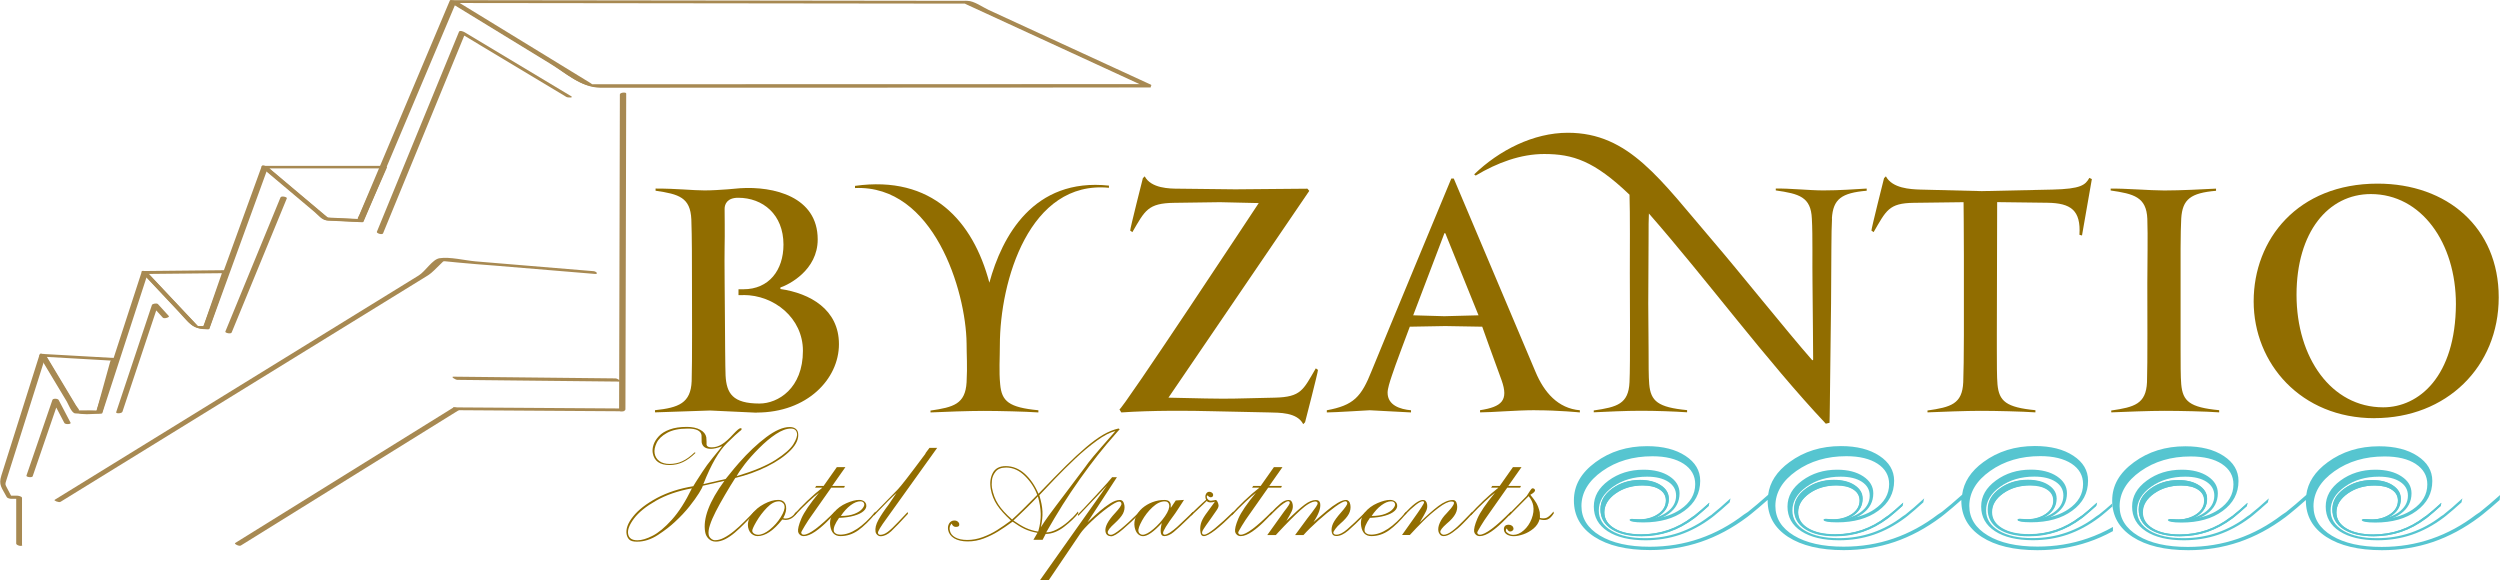 <?xml version="1.0" encoding="UTF-8"?><svg id="a" xmlns="http://www.w3.org/2000/svg" viewBox="0 0 390.73 90.67"><path d="M108.49,70.67l.22,.11c-.68,.67-1.35,1.15-1.99,1.45-.64,.3-1.33,.45-2.07,.45-1.53,0-2.41-.62-2.63-1.87-.07-.4-.03-.83,.12-1.29,.15-.46,.43-.91,.84-1.35,.41-.44,.98-.79,1.7-1.05,.72-.27,1.62-.4,2.7-.4,.82,0,1.51,.15,2.06,.45,.55,.3,.86,.69,.95,1.18,.02,.09,.03,.32,.04,.68,0,.36,0,.52,0,.48,.05,.27,.31,.41,.79,.41,.56,0,1.1-.16,1.62-.49,.52-.32,1.11-.85,1.78-1.59,.57-.61,.94-.92,1.12-.92,.1,0,.16,.03,.17,.09,.02,.12-.06,.23-.25,.35-.36,.28-1.03,.9-2.01,1.86-1.28,1.24-2.52,3.38-3.72,6.44l3.48-.8,1.36-1.67,.74-.86c1.41-1.6,2.83-2.94,4.24-4,1.41-1.06,2.64-1.59,3.68-1.59,.35,0,.65,.08,.88,.24,.23,.16,.37,.38,.42,.66,.15,.86-.23,1.77-1.14,2.71-.92,.94-2.16,1.8-3.72,2.57-1.56,.77-3.21,1.37-4.95,1.78-.51,.79-1.04,1.67-1.61,2.64-.57,.97-1.05,1.84-1.45,2.62-.4,.78-.7,1.48-.9,2.1-.2,.61-.27,1.12-.2,1.51,.04,.23,.16,.43,.36,.6s.41,.26,.62,.26c.45,0,.92-.12,1.41-.38,.49-.25,1.01-.6,1.56-1.05,.55-.45,1.08-.93,1.59-1.45,.51-.51,1.03-1.04,1.57-1.58l.05,.27c-.67,.69-1.23,1.26-1.67,1.7s-.91,.89-1.42,1.32-1.01,.77-1.51,1.02c-.5,.24-.98,.37-1.43,.37s-.81-.14-1.11-.42c-.3-.28-.5-.64-.57-1.08-.37-2.09,.63-4.76,3.01-8l-3.38,.77c-.03,.18-.23,.56-.6,1.16-.37,.59-.86,1.28-1.48,2.06-.62,.78-1.37,1.59-2.27,2.42-.71,.67-1.59,1.35-2.66,2.05-1.07,.7-2.16,1.05-3.29,1.05-.56,0-.96-.11-1.18-.32-.22-.21-.37-.5-.43-.85-.14-.81,.19-1.74,1.02-2.77,.82-1.04,2.06-1.99,3.7-2.88,1.65-.88,3.55-1.5,5.7-1.85l.39-.64c.8-1.26,1.39-2.15,1.77-2.67,.38-.52,1.17-1.5,2.36-2.95-.72,.28-1.31,.42-1.75,.42-.85,0-1.34-.34-1.46-1.03,0-.02,0-.21-.01-.57,0-.36-.01-.54-.01-.55-.12-.68-.83-1.02-2.13-1.02-1.38,0-2.46,.23-3.27,.68-.81,.45-1.35,.98-1.63,1.59-.28,.6-.38,1.14-.3,1.61,.09,.51,.34,.91,.75,1.21,.41,.3,.94,.44,1.59,.44,.72,0,1.39-.14,2-.43,.62-.29,1.25-.74,1.9-1.37m-.41,5.61c-2.19,.4-4.06,1.05-5.62,1.94-1.56,.89-2.7,1.81-3.43,2.78-.73,.97-1.04,1.78-.92,2.42,.12,.66,.6,.98,1.46,.98,.65,0,1.43-.23,2.35-.7,.92-.46,1.93-1.3,3.02-2.51,1.09-1.21,2.14-2.85,3.14-4.92m6.99-1.89c2.66-.8,4.69-1.65,6.09-2.55s2.33-1.72,2.78-2.45c.45-.74,.64-1.3,.56-1.71-.09-.49-.41-.73-.96-.73-.69,0-1.46,.29-2.33,.86-.87,.57-1.74,1.31-2.63,2.2s-1.63,1.72-2.22,2.48c-.59,.76-1.02,1.4-1.3,1.91" fill="#916d00"/><path d="M124.46,79.95l.05,.26c-.46,.7-1.05,1.05-1.77,1.05-.07,0-.15-.02-.22-.03-.07,0-.16-.02-.26-.03-1.36,1.73-2.65,2.59-3.87,2.59-.23,0-.45-.06-.67-.18-.21-.12-.39-.28-.52-.48-.13-.2-.22-.43-.27-.69-.12-.7,.06-1.38,.56-2.05,.49-.67,1.14-1.21,1.94-1.63,.8-.42,1.52-.63,2.18-.63,.71,0,1.12,.33,1.24,.99,.09,.53-.05,1.15-.44,1.86,.11,.04,.23,.06,.35,.06,.66,0,1.22-.36,1.7-1.09m-2.77-1.59c-.58,0-1.19,.33-1.83,.99-.64,.66-1.19,1.39-1.65,2.18-.46,.79-.67,1.28-.64,1.47,.03,.17,.13,.3,.3,.41,.17,.11,.37,.17,.6,.17,.55,0,1.17-.27,1.85-.82,.68-.55,1.25-1.19,1.71-1.94,.46-.74,.66-1.33,.58-1.76-.04-.21-.14-.38-.32-.51-.17-.13-.38-.2-.6-.2" fill="#916d00"/><path d="M128.72,75.95l2.07-2.94h1.34l-2.07,2.94h1.99l-.12,.27h-2.02l-3.03,4.31c-.34,.46-.7,1.01-1.09,1.65-.39,.65-.58,1-.57,1.06,.04,.22,.17,.33,.4,.33,.85,0,2.47-1.21,4.86-3.62l.05,.27-.7,.73c-1.82,1.9-3.22,2.84-4.2,2.84-.24,0-.44-.07-.6-.2-.16-.14-.25-.29-.29-.47-.07-.42,.1-1.11,.51-2.08,.42-.97,1.33-2.31,2.75-4.03-.94,.71-2.21,1.9-3.8,3.58l-.04-.25c.53-.6,1.19-1.29,1.99-2.05,.8-.77,1.6-1.46,2.38-2.07h-1.14l.17-.27h1.16Z" fill="#916d00"/><path d="M136.82,79.95l.05,.26c-.96,1.17-1.87,2.05-2.73,2.67-.86,.61-1.79,.91-2.78,.91-.88,0-1.4-.5-1.58-1.5-.15-.83,.04-1.56,.56-2.2,.52-.63,1.17-1.11,1.96-1.45,.79-.34,1.45-.51,1.98-.51,.3,0,.55,.07,.75,.21,.2,.14,.32,.33,.36,.55,.06,.35-.07,.68-.41,.98-.33,.3-.82,.54-1.48,.73-.65,.19-1.44,.3-2.36,.34-.63,.89-.91,1.58-.82,2.05,.03,.17,.14,.3,.33,.41,.19,.11,.42,.16,.68,.16,1.68,0,3.51-1.21,5.5-3.62m-5.42,.7c.86,0,1.57-.11,2.13-.33,.56-.22,.96-.48,1.21-.78,.25-.3,.36-.55,.33-.73-.05-.3-.26-.45-.61-.45-.47,0-.98,.21-1.53,.62-.55,.41-1.06,.97-1.53,1.68" fill="#916d00"/><path d="M144.64,70.84l.63-.84h1.2l-7.89,11.02c-.95,1.29-1.4,2.05-1.36,2.27,.03,.2,.16,.3,.36,.3,.37,0,.76-.15,1.17-.46,.41-.31,.96-.82,1.63-1.54,.67-.72,1.16-1.24,1.48-1.56l.05,.27c-1.19,1.3-2.06,2.21-2.62,2.73-.56,.52-1.12,.78-1.66,.78-.19,0-.36-.07-.51-.21-.16-.14-.25-.3-.28-.49-.09-.53,.06-1.15,.45-1.86,.4-.71,.95-1.54,1.67-2.48,.05-.08,.19-.3,.44-.66,.25-.36,.49-.72,.72-1.07-.62,.54-1.8,1.73-3.53,3.55l-.04-.25,3.76-3.84c.46-.46,1.91-2.33,4.35-5.62" fill="#916d00"/><path d="M162.31,77.17c1.77-1.84,3.2-3.3,4.29-4.38,1.09-1.08,2.13-2.04,3.12-2.88,.99-.84,1.89-1.5,2.7-1.97,.81-.47,1.61-.79,2.4-.97l.18,.12-.38,.42c-1.15,1.29-2.16,2.5-3.04,3.61-.88,1.12-1.81,2.36-2.79,3.74-.98,1.38-1.88,2.73-2.71,4.04-.82,1.31-1.68,2.75-2.57,4.31,.49,0,1.03-.15,1.64-.46,.6-.31,1.19-.71,1.78-1.22,.58-.51,1.1-1.03,1.55-1.59l.05,.27c-.51,.67-1.24,1.37-2.21,2.12-.97,.75-1.93,1.12-2.89,1.12l-.48,.92h-1.44l.64-1.09c-.79-.14-1.46-.35-2.01-.61-.55-.26-1.18-.64-1.88-1.14-.8,.58-1.55,1.09-2.25,1.52-.69,.43-1.45,.8-2.26,1.11-.81,.31-1.64,.46-2.5,.46s-1.57-.16-2.11-.48c-.54-.32-.86-.77-.96-1.33-.07-.38,0-.72,.18-1.02,.19-.29,.45-.44,.8-.44,.22,0,.4,.06,.53,.17,.14,.11,.21,.23,.23,.34,.06,.32-.11,.49-.51,.49-.32,0-.55-.17-.67-.52-.28,.27-.38,.62-.3,1.03,.09,.48,.36,.85,.84,1.12,.48,.27,1.11,.41,1.9,.41s1.62-.15,2.43-.45c.81-.3,1.56-.67,2.25-1.11,.69-.44,1.41-.93,2.14-1.48-.97-.89-1.7-1.71-2.18-2.44-.48-.73-.81-1.55-.97-2.45-.17-.96-.07-1.8,.3-2.52,.37-.72,1.05-1.09,2.04-1.09,1.09,0,2.08,.4,2.97,1.19,.88,.8,1.6,1.84,2.14,3.12m-.19,.19c-.39-1.08-1.03-2.07-1.91-2.95-.89-.88-1.87-1.33-2.94-1.33-.77,0-1.32,.22-1.66,.65-.34,.43-.53,.89-.57,1.37-.05,.48-.04,.85,0,1.12,.18,.99,.5,1.85,.98,2.59,.47,.74,1.2,1.54,2.17,2.39,.95-.85,2.26-2.14,3.93-3.84m.1,.23c-.36,.4-.93,.98-1.71,1.75-.78,.77-1.49,1.44-2.11,2.02,.73,.51,1.37,.9,1.94,1.16,.57,.26,1.21,.46,1.93,.57,.29-.98,.42-1.9,.4-2.77-.02-.86-.17-1.77-.45-2.73m7.57-4.83l.33-.45c.35-.47,1.06-1.31,2.11-2.52,1.05-1.21,1.75-2.01,2.11-2.4-.78,.16-1.75,.65-2.89,1.48-1.14,.83-2.28,1.78-3.4,2.84-1.12,1.06-2.16,2.09-3.12,3.09-.96,1-1.78,1.87-2.48,2.61,.29,.95,.46,1.8,.49,2.55,.03,.75-.05,1.56-.25,2.44,.32-.51,.72-1.1,1.2-1.77,.49-.67,.89-1.21,1.21-1.63,.32-.42,.84-1.1,1.55-2.05,.71-.94,1.76-2.34,3.14-4.18" fill="#916d00"/><path d="M173.77,74.58h.8l-4.6,7.05c.79-.74,1.44-1.33,1.94-1.76,.5-.43,1.03-.83,1.6-1.19,.57-.36,1.07-.54,1.5-.54,.39,0,.62,.26,.72,.8,.08,.46,0,.9-.22,1.34-.23,.43-.65,.92-1.26,1.48-.79,.71-1.16,1.2-1.12,1.47,.04,.24,.22,.36,.52,.36,.53,0,2.02-1.21,4.47-3.62l.05,.27c-.9,.91-1.79,1.73-2.65,2.47-.86,.74-1.48,1.11-1.86,1.11-.51-.03-.8-.27-.88-.73-.13-.72,.36-1.68,1.48-2.88,.72-.77,1.06-1.28,1.01-1.51-.04-.21-.16-.31-.37-.31-.29,0-.87,.31-1.73,.93-.86,.62-1.71,1.34-2.57,2.15-.85,.81-1.43,1.44-1.73,1.88l-4.98,7.36h-1.37l10.5-14.84c-.35,.4-1.85,1.99-4.5,4.77l-.04-.25c.42-.42,1.35-1.41,2.81-2.98,1.46-1.57,2.29-2.5,2.5-2.79" fill="#916d00"/><path d="M186.5,80.28l-.68,.67c-1.07,1.04-1.86,1.78-2.38,2.2-.52,.43-1.01,.64-1.47,.64-.3,0-.48-.17-.54-.51-.07-.37-.01-.88,.15-1.53-1.25,1.36-2.23,2.05-2.93,2.05-.31,0-.59-.12-.83-.37-.24-.24-.4-.6-.49-1.07-.09-.53-.03-1.05,.19-1.57,.22-.52,.56-.97,1.01-1.37,.46-.39,.99-.71,1.6-.94,.61-.23,1.22-.34,1.84-.34,.3,0,.53,.06,.69,.16,.16,.11,.27,.29,.32,.54,0,.05,0,.1,0,.15,0,.05,0,.11,0,.19,0,.08,0,.15,0,.2l.78-1.16,1.29-.09-.32,.5c-.26,.4-.48,.72-.64,.98-.16,.25-.3,.47-.42,.63-1.31,1.76-1.94,2.79-1.89,3.09,.03,.16,.11,.24,.26,.24,.2,0,.47-.12,.83-.35,.35-.23,.74-.54,1.17-.93,.43-.39,.91-.84,1.45-1.37,.54-.53,.86-.83,.95-.92l.05,.27Zm-4.46-1.92c-.62,0-1.27,.31-1.92,.92-.66,.61-1.2,1.31-1.63,2.09-.43,.78-.62,1.33-.56,1.66,.03,.16,.1,.29,.23,.39,.12,.11,.26,.16,.42,.16,.43,0,.99-.3,1.68-.89,.7-.59,1.3-1.26,1.82-2.01,.51-.75,.73-1.34,.65-1.77-.06-.36-.29-.55-.69-.55" fill="#916d00"/><path d="M186.12,80.34c.4-.38,.8-.75,1.19-1.14,.4-.38,.79-.75,1.19-1.09-.14-.32-.15-.61-.03-.87,.12-.26,.3-.38,.54-.38,.14,0,.26,.04,.38,.12,.12,.08,.19,.17,.21,.29,.02,.14,0,.25-.07,.33-.08,.08-.17,.12-.3,.12s-.32-.1-.57-.31c-.05,.08-.06,.2-.03,.34,.01,.12,.08,.24,.21,.35,.13,.11,.26,.16,.4,.16,.09,0,.23-.02,.41-.06,.2-.04,.32-.06,.36-.06,.08,0,.17,.08,.25,.23,.09,.16,.15,.34,.19,.56,.03,.19-.05,.44-.25,.74-.2,.31-.55,.81-1.05,1.51-.5,.7-.85,1.19-1.03,1.48-.19,.29-.27,.52-.24,.67,.03,.16,.14,.23,.35,.23,.29,0,.85-.34,1.69-1.02,.83-.68,1.79-1.55,2.86-2.6l.05,.27c-2.38,2.39-3.94,3.58-4.68,3.58-.28,0-.45-.17-.51-.52-.09-.49-.07-.95,.04-1.39,.11-.44,.36-.92,.73-1.45l1.47-2.02c-.2,.08-.45,.12-.72,.11-.28-.01-.46-.09-.55-.23-1.18,1.15-2,1.91-2.44,2.3l-.04-.25Z" fill="#916d00"/><path d="M197.03,75.95l2.07-2.94h1.34l-2.07,2.94h1.98l-.12,.27h-2.02l-3.03,4.31c-.34,.46-.7,1.01-1.09,1.65-.39,.65-.58,1-.57,1.06,.04,.22,.17,.33,.4,.33,.85,0,2.47-1.21,4.86-3.62l.05,.27-.7,.73c-1.82,1.9-3.22,2.84-4.2,2.84-.24,0-.44-.07-.6-.2-.16-.14-.25-.29-.29-.47-.07-.42,.1-1.11,.51-2.08,.42-.97,1.33-2.31,2.75-4.03-.94,.71-2.2,1.9-3.8,3.58l-.04-.25c.53-.6,1.19-1.29,1.99-2.05,.8-.77,1.6-1.46,2.38-2.07h-1.14l.17-.27h1.16Z" fill="#916d00"/><path d="M198.52,80.59l-.05-.28c.65-.7,1.2-1.23,1.65-1.61,.45-.38,.88-.56,1.29-.56,.33,0,.54,.22,.62,.67,.07,.38,.02,.74-.14,1.09s-.44,.85-.84,1.51c1.25-1.2,2.19-2.04,2.84-2.53,.65-.49,1.24-.73,1.77-.73,.39,0,.61,.18,.67,.53,.12,.71-.22,1.68-1.04,2.92l.38-.33c.61-.51,1.19-1,1.74-1.47,.55-.47,1.1-.86,1.63-1.18,.53-.32,.97-.48,1.33-.48,.17,0,.31,.07,.43,.19,.12,.13,.21,.32,.25,.57,.08,.48,.01,.95-.23,1.41-.24,.46-.69,.98-1.36,1.55-.27,.23-.52,.49-.75,.8-.23,.3-.33,.51-.32,.61,.04,.2,.2,.3,.49,.3,.46,0,1.02-.28,1.67-.84,.66-.56,1.62-1.47,2.89-2.73l.05,.27c-1.2,1.22-2.13,2.11-2.79,2.67-.66,.56-1.27,.84-1.84,.84-.41,0-.65-.2-.72-.61-.08-.45,0-.9,.21-1.36,.22-.46,.63-1.02,1.23-1.7,.69-.78,1.02-1.27,.99-1.48-.04-.19-.13-.28-.3-.28-.27,0-.81,.29-1.61,.87-.8,.58-1.68,1.29-2.63,2.14-.95,.85-1.72,1.61-2.31,2.27h-1.31l1.95-2.65c.14-.18,.34-.44,.62-.8,.28-.36,.51-.68,.7-.96,.19-.29,.27-.48,.26-.59,0-.05-.04-.11-.1-.16-.06-.06-.13-.09-.23-.09-.58,0-1.37,.45-2.37,1.36-1,.91-2.15,2.06-3.46,3.47l-.38,.42h-1.34l2.64-3.69c.61-.77,.91-1.23,.88-1.38-.03-.15-.1-.22-.23-.22-.18,0-.42,.11-.74,.34-.32,.22-.65,.5-1.01,.84-.36,.33-.72,.69-1.09,1.06" fill="#916d00"/><path d="M219.78,79.95l.05,.26c-.96,1.17-1.87,2.05-2.73,2.67-.86,.61-1.79,.91-2.77,.91-.88,0-1.4-.5-1.58-1.5-.15-.83,.04-1.56,.56-2.2,.52-.63,1.17-1.11,1.96-1.45,.79-.34,1.45-.51,1.98-.51,.3,0,.55,.07,.75,.21,.2,.14,.32,.33,.36,.55,.06,.35-.07,.68-.41,.98-.33,.3-.83,.54-1.48,.73-.65,.19-1.44,.3-2.36,.34-.63,.89-.91,1.58-.83,2.05,.03,.17,.14,.3,.33,.41,.19,.11,.42,.16,.68,.16,1.68,0,3.51-1.21,5.5-3.62m-5.42,.7c.86,0,1.57-.11,2.13-.33,.56-.22,.96-.48,1.21-.78,.25-.3,.36-.55,.33-.73-.05-.3-.26-.45-.61-.45-.47,0-.98,.21-1.53,.62-.55,.41-1.06,.97-1.53,1.68" fill="#916d00"/><path d="M219.49,80.59l-.04-.25c1.32-1.47,2.3-2.2,2.94-2.2,.35,0,.57,.22,.65,.67,.06,.35,.02,.7-.14,1.05-.16,.34-.49,.94-1.01,1.8,1.1-1.07,2.07-1.93,2.9-2.56,.84-.63,1.59-.95,2.27-.95,.36,0,.58,.24,.66,.73,.08,.48,0,.96-.25,1.43s-.7,.99-1.37,1.54c-.7,.62-1.03,1.05-.99,1.31,.02,.1,.08,.2,.2,.29,.11,.09,.22,.13,.33,.13,.36,0,.81-.2,1.34-.6,.53-.4,1.09-.91,1.69-1.53,.6-.62,1.08-1.12,1.45-1.49l.05,.26c-.53,.59-1.05,1.15-1.57,1.66-.51,.52-1.03,.96-1.57,1.34-.53,.38-.99,.57-1.39,.57-.25,0-.45-.08-.58-.25-.14-.17-.22-.34-.25-.51-.07-.4,0-.84,.23-1.34,.22-.49,.57-.98,1.04-1.45,.54-.56,.9-1.01,1.08-1.35,.18-.34,.08-.51-.3-.51-.49,0-1.17,.33-2.04,.99-.87,.66-1.68,1.36-2.41,2.09-.73,.73-1.42,1.45-2.07,2.16h-1.22l1.66-2.34c1.22-1.7,1.82-2.62,1.79-2.78-.02-.1-.09-.16-.22-.16-.46,0-1.41,.74-2.87,2.23" fill="#916d00"/><path d="M234.39,75.95l2.07-2.94h1.34l-2.07,2.94h1.98l-.12,.27h-2.02l-3.03,4.31c-.34,.46-.7,1.01-1.09,1.65-.39,.65-.58,1-.57,1.06,.04,.22,.17,.33,.4,.33,.85,0,2.47-1.21,4.86-3.62l.05,.27-.7,.73c-1.82,1.9-3.22,2.84-4.2,2.84-.24,0-.44-.07-.6-.2-.16-.14-.25-.29-.29-.47-.07-.42,.1-1.11,.51-2.08,.42-.97,1.33-2.31,2.75-4.03-.94,.71-2.2,1.9-3.8,3.58l-.04-.25c.53-.6,1.19-1.29,1.99-2.05,.8-.77,1.6-1.46,2.38-2.07h-1.14l.17-.27h1.16Z" fill="#916d00"/><path d="M235.83,80.34l2.77-2.81c.2-.3,.38-.58,.54-.83,.16-.26,.29-.38,.39-.38,.08,0,.16,.02,.24,.07,.08,.05,.12,.12,.14,.21,.04,.2-.21,.44-.73,.73,.42,.5,.74,.94,.95,1.31,.21,.38,.39,.85,.52,1.42,.03,.36,.04,.65,.03,.89,.39,.09,.73,.09,1.02-.02,.29-.11,.66-.44,1.1-.98l.05,.27c-.32,.52-.65,.84-.99,.97-.33,.12-.74,.12-1.24-.02-.15,.56-.47,1.04-.96,1.45-.49,.4-1.02,.7-1.58,.89-.56,.19-1.05,.29-1.48,.29s-.75-.08-1.04-.24c-.28-.16-.45-.39-.5-.68-.04-.26,0-.47,.12-.63,.12-.16,.33-.24,.62-.24,.19,0,.35,.05,.49,.15,.14,.1,.22,.23,.25,.4,.03,.14-.02,.26-.13,.36-.11,.1-.24,.15-.39,.15-.2,0-.37-.16-.52-.48-.12,.09-.16,.23-.13,.42,.02,.11,.15,.24,.39,.38,.24,.14,.5,.2,.78,.2,.55,0,1.09-.24,1.62-.71,.53-.47,.94-1.07,1.22-1.79s.37-1.41,.25-2.08c-.09-.48-.32-.97-.71-1.47l-3.04,3.06-.04-.25Z" fill="#916d00"/><path d="M118.26,64.5l-7.27-.34-8.62,.29v-.34c3.71-.39,5.59-1.11,5.73-4.53,.1-2.65,.05-12.28,.05-15.32s0-7.32-.1-9.97c-.15-3.42-1.93-3.95-5.59-4.48v-.34c3.42,0,5.78,.29,7.66,.29,2.26,0,5.54-.34,5.54-.34,5.25-.34,12.14,1.3,12.14,8,0,4.82-4.53,7.08-5.83,7.51v.24c4.62,.67,9.15,3.18,9.15,8.62s-4.96,10.69-12.86,10.69m-2.07-18.35h-.77v-.92h.77c4,0,6.26-2.99,6.26-6.98,0-4.72-3.23-7.32-7.08-7.32-1.73,0-2.12,1.01-2.12,1.73,0,0,.05,4.38,0,5.97-.05,1.45,.05,10.12,.05,11.22,0,1.01,.05,8.19,.1,8.86,.15,2.79,1.11,4.38,5.3,4.38,2.89,0,6.79-2.36,6.79-8.24,0-5.11-4.48-8.72-9.3-8.72" fill="#916d00"/><path d="M156.27,53.95c0,2.02-.15,4.1,.05,6.12,.24,2.65,1.35,3.61,5.97,4.05v.34c-2.02-.14-6.17-.24-8.57-.24-2.26,0-6.26,.14-8.29,.24v-.29c3.61-.53,5.44-1.01,5.64-4.43,.14-2.55,0-4.24,0-6.07-.1-8.24-5.15-24.81-17.44-24.28v-.34c12.04-1.69,18.45,5.49,21,15.13,1.97-7.23,6.89-16.43,18.69-15.17v.34c-12.43-1.2-17.05,14.55-17.05,24.62" fill="#916d00"/><path d="M174.96,63.97c.19,.48,21.77-32.23,21.77-32.23l-6.07-.14-7.13,.1c-4.14,.05-4.58,1.2-6.55,4.58l-.34-.24c0-.39,1.98-8.19,1.98-8.19l.29-.29c1.01,1.88,3.81,1.93,5.39,1.93l8.77,.1,11.27-.1,.29,.34-22.01,32.32c4.29,.1,7.85,.19,10.07,.15l6.55-.15c4.14-.1,4.43-1.2,6.41-4.58l.34,.24c0,.39-2.02,8.19-2.02,8.19l-.29,.29c-.96-1.88-3.76-1.78-5.35-1.83l-8.82-.19c-3.61-.1-9.49-.14-14.26,.19l-.29-.48Z" fill="#916d00"/><path d="M239.94,64.11c-2.99,0-6.74,.34-8.62,.34v-.34c3.42-.53,4.48-1.54,3.37-4.67-1.11-2.99-3.03-8.38-3.03-8.38l-5.78-.1-5.54,.1s-2.51,6.65-2.79,7.61c-.34,1.01-.68,2.07-.68,2.7,0,1.98,1.97,2.6,3.66,2.75v.34l-6.46-.34c-.24,0-5.44,.34-6.7,.34v-.34c4.19-.77,5.39-2.07,7.03-6.21,1.54-3.81,12.43-30.01,12.43-30.01h.38l12.77,30.2c1.35,3.23,3.52,5.73,6.94,6.02v.34s-3.32-.34-6.98-.34m-13.87-27.22c-.05-.1-.15-.48-.24-.48-.05,0-.14,.1-.14,.19l-4.82,12.67,4.86,.14,5.35-.14-5.01-12.38Z" fill="#916d00"/><path d="M286.33,34.15c-.05,1.06-.1,2.6-.1,4.67l-.05,8.62-.19,15.85c0,1.01-.05,2.79-.05,2.79l-.58,.14c-9.3-9.88-18.74-22.69-27.65-32.85-.05,.82-.05,2.12-.05,3.9l-.05,10.16,.05,7.08c0,2.07,0,4.48,.1,5.54,.24,2.65,1.35,3.61,5.92,4.05v.34c-2.02-.14-4.86-.24-7.27-.24-2.26,0-5.25,.14-7.32,.24v-.29c3.66-.53,5.44-1.01,5.59-4.43,.14-2.65,.05-13.97,.05-17.01,0-2.75,.05-9.49-.05-12.28-5.54-5.3-8.86-6.36-13.34-6.36-3.66,0-7.32,1.35-10.7,3.37l-.24-.19c3.9-3.76,9.25-6.5,14.64-6.5,9.59,0,14.4,7.27,22.83,17.1,3.85,4.48,11.32,13.83,15.37,18.45,0,0,.14,0,.14-.1,0-.34-.05-7.9-.1-11.99-.05-3.04,.05-7.37-.1-10.02-.14-3.42-1.98-3.9-5.64-4.43v-.29c2.07-.05,5.25,.29,7.42,.29,2.6,0,4.96-.19,6.79-.29v.34c-3.95,.34-5.25,1.3-5.44,4.33" fill="#916d00"/><path d="M325.39,36.8l-.39-.1c.24-3.85-1.35-4.96-5.01-5.01l-7.85-.1-.05,20.76v2.17c0,2.07,0,4.48,.1,5.54,.24,2.65,1.35,3.61,5.93,4.05v.34c-2.02-.14-6.17-.24-8.58-.24-2.26,0-6.21,.15-8.29,.24v-.29c3.66-.53,5.44-1.01,5.59-4.43,.05-1.3,.1-4.29,.1-7.37v-12.33c0-3.81-.05-8.43-.05-8.43l-7.8,.1c-3.9,.05-4.29,1.2-6.26,4.58l-.34-.24c0-.38,1.97-8.19,1.97-8.19l.29-.29c1.01,1.88,3.81,2.02,5.4,2.07l9.59,.24,11.03-.24c4.48-.1,5.15-.72,5.78-1.83l.39,.19-1.54,8.81Z" fill="#916d00"/><path d="M338.26,64.21c-2.26,0-6.21,.15-8.29,.24v-.29c3.61-.53,5.44-1.01,5.59-4.43,.1-2.65,.05-12.43,.05-15.46s.1-7.42,0-10.07c-.14-3.42-2.12-3.9-5.73-4.43v-.29c2.07-.05,6.21,.29,8.38,.29,2.55,0,6.21-.19,8.09-.29v.34c-3.95,.34-5.25,1.3-5.44,4.33-.05,1.06-.1,2.6-.1,4.67v15.7c0,2.07,0,4.48,.1,5.54,.24,2.65,1.3,3.61,5.93,4.05v.34c-2.02-.15-6.17-.24-8.57-.24" fill="#916d00"/><path d="M371.11,65.36c-11.51,0-18.88-8.57-18.88-18.26s6.89-18.4,19.37-18.4c10.89,0,18.93,6.89,18.93,17.77s-8.19,18.88-19.41,18.88m12.72-17.82c0-9.59-5.4-17.2-13.3-17.2-6.65,0-11.61,5.93-11.61,15.75s5.44,17.58,13.54,17.58c5.59,0,11.32-4.82,11.37-16.14" fill="#916d00"/><path d="M6.42,55.73c2.96,.17,5.93,.34,8.89,.51,.64,.04,1.28,.07,1.92,.11,.48,.03,.11-.28-.03,.25-.48,1.72-.95,3.44-1.43,5.16l-.62,2.23c-.04,.13-.07,.27-.11,.4,.1-.34,.8-.19-.34-.19h-2.56c.49,0,0-.41-.26-.83-1.59-2.65-3.18-5.3-4.77-7.95-.14-.24-1.1-.04-.94,.23,1.42,2.37,2.85,4.74,4.27,7.11,.24,.4,.74,1.79,1.3,1.85,1.2,.12,2.46,0,3.67,0,.14,0,.54-.04,.59-.22,.76-2.75,1.52-5.49,2.28-8.24,.04-.15-.15-.19-.26-.19-3.72-.21-7.44-.42-11.15-.63-.3-.02-1.1,.37-.46,.41" fill="#a78952"/><path d="M22.82,42.82c4.22-.04,8.45-.08,12.67-.13-.23-.11-.46-.22-.69-.34-.61,1.77-1.23,3.54-1.84,5.3l-1.03,2.96c-.1,.29-.23,.37-.05,.37h-.83c-.94,0,.12,.22,.04,.15l-8.04-8.54c-.18-.19-1.14-.26-.89,0,1.9,2.02,3.8,4.04,5.7,6.06,1.73,1.84,2.09,2.78,4.58,2.78,.09,0,.24,0,.28-.11,1.01-2.91,2.03-5.83,3.04-8.75,.08-.24-.58-.34-.69-.34-4.22,.04-8.45,.08-12.67,.13-.65,0,.11,.45,.42,.45" fill="#a78952"/><path d="M41.49,26.32h18.63c-.2-.1-.4-.19-.6-.29-.98,2.23-1.96,4.47-2.95,6.71-.2,.46-.41,.93-.61,1.39-.2,.45,.68,.17-.12,.13-1.45-.07-2.89-.14-4.34-.2-.82-.04,.09,.24-.24-.04-.31-.26-.62-.52-.93-.78-1.11-.94-2.22-1.87-3.34-2.81-1.73-1.46-3.46-2.92-5.2-4.38-.2-.17-1.16-.1-.88,.14,2.76,2.32,5.51,4.64,8.27,6.96,.5,.42,1.13,1.25,1.85,1.28,1.75,.08,3.51,.17,5.26,.25,.11,0,.43,.02,.49-.11,1.22-2.79,2.45-5.58,3.68-8.36,.11-.26-.46-.29-.6-.29h-18.63c-.68,0-.19,.4,.24,.4" fill="#a78952"/><path d="M70.68,.47l74.12,.09h5.92c.31,0,.28,.11-.04-.04,.3,.14,.59,.27,.89,.41,1.59,.73,3.19,1.47,4.78,2.2,7.56,3.48,15.12,6.96,22.67,10.44,.17-.12,.35-.25,.52-.37-24.93,0-49.85,.02-74.78,.02-3.18,0-6.37,0-9.55,0h-2.32c-.76,0,.1,.19-.65-.27-7.01-4.29-14.02-8.58-21.03-12.87-.23-.14-1.15,.12-.83,.32l15.71,9.61c2.56,1.57,4.71,3.62,7.74,3.62h36.99c16.18-.02,32.35-.02,48.53-.03,.1,0,.87-.21,.52-.37-5.18-2.38-10.35-4.77-15.53-7.15-3.27-1.51-6.54-3.01-9.81-4.52-.92-.42-2.29-1.43-3.35-1.43-10.48-.01-20.95-.02-31.43-.04-16.28-.02-32.56-.04-48.84-.06-.43,0-.89,.42-.21,.42" fill="#a78952"/><path d="M96.88,14.76c-.04,16.46-.08,32.91-.12,49.37,0,.26,.99,.17,.99-.14,.04-16.46,.08-32.91,.12-49.37,0-.26-.99-.17-.99,.14" fill="#a78952"/><path d="M89.27,15.04c-5.56-3.34-11.12-6.67-16.67-10.01-.16-.09-.75-.34-.86-.07-4.28,10.42-8.56,20.84-12.84,31.27-.1,.23,.85,.53,.97,.24,4.28-10.42,8.56-20.84,12.84-31.27-.29-.02-.58-.04-.86-.06,5.56,3.34,11.11,6.67,16.67,10.01,.21,.13,1.19,.15,.75-.11" fill="#a78952"/><path d="M5.12,74.4c1.35-3.94,2.7-7.89,4.06-11.83-.33,0-.66,0-.98-.01l1.86,3.55c.14,.26,1.1,.21,.97-.04l-1.86-3.55c-.12-.24-.89-.29-.98-.01-1.35,3.94-2.7,7.89-4.06,11.83-.07,.21,.89,.38,1,.07" fill="#a78952"/><path d="M19.13,64.37c1.86-5.58,3.72-11.15,5.58-16.73-.32,.05-.64,.1-.95,.15,.56,.62,1.12,1.24,1.69,1.86,.2,.22,1.12-.06,.93-.26-.56-.62-1.12-1.24-1.69-1.86-.17-.18-.87-.09-.95,.15-1.86,5.58-3.72,11.15-5.58,16.73-.09,.28,.88,.22,.97-.05" fill="#a78952"/><path d="M36.21,51.96c2.87-6.98,5.75-13.97,8.62-20.96,.09-.21-.87-.44-.99-.14-2.87,6.99-5.75,13.97-8.62,20.96-.09,.21,.87,.44,.99,.14" fill="#a78952"/><path d="M3.44,85.17v-7.35c0-.25-.6-.35-.76-.35H1.32c.52,.33,.65,.32,.39-.04-.2-.38-.4-.76-.6-1.14-.33-.63-.32-.58-.12-1.23,.69-2.19,1.39-4.38,2.08-6.56,1.35-4.26,2.7-8.53,4.05-12.8l-.91-.21c1.56,2.6,3.11,5.19,4.67,7.78,1.19,1.99,2.65,1.38,4.93,1.38,.06,0,.16-.02,.18-.09,2.37-7.27,4.73-14.53,7.1-21.8l-.91-.21c2,2.13,4.01,4.26,6.01,6.39,1.66,1.77,1.95,2.53,4.35,2.53,.06,0,.16-.02,.18-.09,3.04-8.37,6.08-16.73,9.13-25.1-.29-.05-.57-.1-.85-.14,2.76,2.32,5.51,4.64,8.27,6.96,.52,.43,1.24,1.34,1.99,1.38,1.75,.08,3.51,.17,5.26,.25,.09,0,.25,.02,.29-.08,4.82-11.41,9.63-22.81,14.45-34.22-.26-.03-.51-.05-.77-.08,5.07,3.11,10.14,6.22,15.22,9.33,2.51,1.54,5.06,4.02,8.09,4.02,11.97,0,23.94,0,35.91-.01,16.67,0,33.34-.01,50.01-.02,.38,0,.05-.32-.1-.39-9.45-4.35-18.9-8.71-28.35-13.06-.39-.18-1,0-.38,.28,5.18,2.39,10.35,4.77,15.53,7.15,3.27,1.51,6.54,3.01,9.81,4.52l2.56,1.18c.59,.27,.5-.18,.16-.18-10.51,0-21.02,0-31.53,.01-15.16,0-30.32,0-45.48,.01h-9.81c-.4,0,.77,.34,.34,.08-.58-.35-1.16-.71-1.74-1.06-1.31-.8-2.62-1.6-3.94-2.4-2.2-1.34-4.4-2.7-6.6-4.04-3.04-1.86-6.08-3.72-9.12-5.59-.13-.08-.67-.32-.77-.08l-11.89,28.17-2.23,5.28c-.18,.43-.46,.67-.09,.68-1.48-.07-2.95-.14-4.43-.21-.84-.04-.69-.17-.35,.12-.26-.22-.52-.44-.78-.66-1.07-.9-2.13-1.8-3.2-2.69-1.86-1.57-3.72-3.13-5.57-4.69-.12-.1-.76-.41-.85-.14-2.53,6.97-5.07,13.94-7.6,20.91-.46,1.27-.92,2.53-1.38,3.79-.17,.46,0,.31-.49,.31-1.01,0-.66-.14-.33,.22-.18-.19-.35-.37-.53-.56-2.5-2.66-5.01-5.32-7.51-7.98-.11-.12-.82-.51-.91-.21-2.11,6.49-4.23,12.98-6.34,19.47-.25,.77-.5,1.54-.75,2.32,.03-.1-1.9-.07-2.3-.07h-.98c.62,0,.78,.51,.42-.09-1.7-2.83-3.4-5.66-5.09-8.49-.09-.15-.83-.49-.92-.21-1.3,4.11-2.6,8.23-3.9,12.34-.7,2.2-1.39,4.4-2.09,6.61-.47,1.48,.06,1.89,.83,3.35,.11,.21,.52,.29,.73,.29h1.52l-.76-.35v7.35c0,.27,.95,.54,.95,.21" fill="#a78952"/><path d="M96.22,59.14c-8.45-.09-16.9-.18-25.34-.27-.51,0,.33,.49,.58,.5,8.45,.09,16.9,.18,25.34,.27,.51,0-.33-.49-.58-.5" fill="#a78952"/><path d="M92.75,42.38c-6.14-.51-12.28-1.02-18.42-1.53-1.63-.14-4.06-.75-5.64-.49-1.12,.18-2.18,2.03-3.26,2.7-10.87,6.7-21.73,13.4-32.6,20.09-8.1,4.99-16.2,9.98-24.29,14.97-.19,.11,.66,.47,.92,.31,19.14-11.8,38.29-23.6,57.44-35.4,.66-.41,1.24-1.1,1.81-1.62,.55-.5,.51-.61,.79-.58,.71,.07,1.43,.14,2.14,.21,1.89,.19,3.78,.32,5.67,.47,5.21,.43,10.42,.87,15.63,1.3,.68,.06,.25-.4-.18-.43" fill="#a78952"/><path d="M71.5,64.11c8.62,.06,17.24,.11,25.85,.17,.65,0-.13-.44-.43-.44-8.62-.06-17.24-.11-25.86-.17-.65,0,.13,.44,.43,.44,8.62,.06,17.24,.11,25.85,.17,.65,0-.13-.44-.43-.44-8.62-.06-17.24-.11-25.86-.17-.65,0,.13,.44,.43,.44" fill="#a78952"/><path d="M70.85,63.7c-11.37,7.06-22.73,14.11-34.1,21.17-.21,.13,.63,.56,.89,.39,11.36-7.06,22.73-14.11,34.09-21.17,.21-.13-.63-.55-.89-.4" fill="#a78952"/><path d="M267.56,80.4c.79-.62,1.76-1.45,2.91-2.51-.06,.2-.1,.41-.14,.62-.96,.87-1.76,1.57-2.4,2.08l-.42,.33c-1.59,1.19-3.24,2.07-4.93,2.65-1.7,.58-3.5,.87-5.4,.87-2.5,0-4.47-.47-5.92-1.41-1.44-.94-2.16-2.23-2.16-3.85s.77-2.94,2.3-4.07c1.54-1.13,3.36-1.7,5.46-1.7,1.68,0,3.04,.35,4.08,1.04,1.04,.69,1.56,1.57,1.56,2.65,0,1.31-.56,2.37-1.68,3.19-1.12,.82-2.58,1.23-4.37,1.23-.47,0-.83-.02-1.08-.07-.25-.05-.36-.12-.36-.2,0-.03,.02-.05,.07-.07,.04-.02,.11-.03,.18-.03,.02,0,.06,0,.14,.01,.33,.02,.64,.04,.93,.04,1.66,0,3.01-.35,4.06-1.06,1.05-.71,1.57-1.6,1.57-2.68,0-.91-.4-1.62-1.22-2.16-.82-.53-1.92-.8-3.32-.8-2.07,0-3.84,.52-5.32,1.57-1.48,1.05-2.22,2.29-2.22,3.72,0,1.3,.66,2.35,1.97,3.14,1.31,.79,3.07,1.18,5.28,1.18,1.86,0,3.63-.29,5.32-.87,1.67-.58,3.23-1.42,4.68-2.54l.43-.28h0Z" fill="#56c5d0" fill-rule="evenodd"/><path d="M264.83,80.6c.63-.49,1.4-1.16,2.32-2-.05,.16-.08,.33-.11,.5-.77,.7-1.41,1.25-1.91,1.66l-.33,.26c-1.27,.95-2.58,1.65-3.93,2.11-1.36,.46-2.79,.69-4.3,.69-1.99,0-3.56-.38-4.71-1.12-1.15-.75-1.73-1.77-1.73-3.07s.61-2.34,1.83-3.24c1.23-.9,2.68-1.35,4.35-1.35,1.34,0,2.42,.28,3.25,.82,.83,.55,1.25,1.25,1.25,2.11,0,1.04-.44,1.89-1.34,2.54-.89,.65-2.06,.98-3.48,.98-.38,0-.66-.02-.86-.06-.2-.04-.29-.09-.29-.16,0-.02,.02-.04,.06-.05,.04-.02,.08-.03,.15-.03,.02,0,.05,0,.11,0,.26,.02,.51,.03,.74,.03,1.32,0,2.4-.28,3.23-.84,.83-.56,1.25-1.28,1.25-2.14,0-.72-.32-1.3-.97-1.72-.65-.42-1.53-.64-2.64-.64-1.65,0-3.06,.42-4.24,1.25-1.18,.84-1.77,1.83-1.77,2.96,0,1.04,.52,1.87,1.57,2.5,1.05,.63,2.45,.94,4.21,.94,1.48,0,2.89-.23,4.24-.69,1.33-.46,2.58-1.14,3.73-2.03l.34-.23h0Z" fill="#56c5d0" fill-rule="evenodd"/><path d="M297.83,80.4c.79-.62,1.76-1.45,2.91-2.51-.06,.2-.11,.41-.14,.62-.96,.87-1.76,1.57-2.4,2.08l-.42,.33c-1.6,1.19-3.24,2.07-4.93,2.65-1.7,.58-3.5,.87-5.4,.87-2.5,0-4.47-.47-5.92-1.41-1.44-.94-2.16-2.23-2.16-3.85s.77-2.94,2.3-4.07c1.54-1.13,3.36-1.7,5.46-1.7,1.68,0,3.04,.35,4.08,1.04,1.04,.69,1.57,1.57,1.57,2.65,0,1.31-.56,2.37-1.68,3.19-1.12,.82-2.58,1.23-4.37,1.23-.47,0-.83-.02-1.08-.07-.25-.05-.37-.12-.37-.2,0-.03,.02-.05,.07-.07,.04-.02,.1-.03,.18-.03,.02,0,.06,0,.14,.01,.33,.02,.64,.04,.93,.04,1.66,0,3.01-.35,4.06-1.06,1.04-.71,1.56-1.6,1.56-2.68,0-.91-.41-1.62-1.22-2.16-.82-.53-1.92-.8-3.32-.8-2.07,0-3.84,.52-5.32,1.57-1.48,1.05-2.22,2.29-2.22,3.72,0,1.3,.66,2.35,1.96,3.14,1.32,.79,3.07,1.18,5.28,1.18,1.86,0,3.63-.29,5.32-.87,1.67-.58,3.23-1.42,4.68-2.54l.43-.28h0Z" fill="#56c5d0" fill-rule="evenodd"/><path d="M295.1,80.6c.63-.49,1.4-1.16,2.32-2-.05,.16-.08,.33-.11,.5-.77,.7-1.41,1.25-1.92,1.66l-.33,.26c-1.27,.95-2.58,1.65-3.93,2.11-1.36,.46-2.79,.69-4.3,.69-1.99,0-3.56-.38-4.71-1.12-1.15-.75-1.73-1.77-1.73-3.07s.61-2.34,1.84-3.24c1.23-.9,2.68-1.35,4.35-1.35,1.34,0,2.43,.28,3.25,.82,.83,.55,1.25,1.25,1.25,2.11,0,1.04-.45,1.89-1.34,2.54-.89,.65-2.05,.98-3.48,.98-.38,0-.66-.02-.86-.06-.2-.04-.29-.09-.29-.16,0-.02,.02-.04,.06-.05,.03-.02,.08-.03,.14-.03,.02,0,.05,0,.11,0,.26,.02,.51,.03,.74,.03,1.32,0,2.4-.28,3.23-.84,.83-.56,1.24-1.28,1.24-2.14,0-.72-.32-1.3-.97-1.72-.65-.42-1.53-.64-2.64-.64-1.65,0-3.06,.42-4.24,1.25-1.18,.84-1.77,1.83-1.77,2.96,0,1.04,.52,1.87,1.57,2.5,1.05,.63,2.45,.94,4.21,.94,1.48,0,2.89-.23,4.24-.69,1.33-.46,2.58-1.14,3.73-2.03l.35-.23h0Z" fill="#56c5d0" fill-rule="evenodd"/><path d="M328.09,80.4c.58-.46,1.27-1.03,2.05-1.73v.49c-.65,.57-1.2,1.05-1.67,1.42l-.42,.33c-1.6,1.19-3.24,2.07-4.93,2.65-1.71,.58-3.5,.87-5.4,.87-2.5,0-4.47-.47-5.92-1.41-1.44-.94-2.16-2.23-2.16-3.85s.77-2.94,2.3-4.07c1.54-1.13,3.36-1.7,5.46-1.7,1.68,0,3.04,.35,4.08,1.04,1.04,.69,1.57,1.57,1.57,2.65,0,1.31-.56,2.37-1.68,3.19-1.12,.82-2.58,1.23-4.37,1.23-.47,0-.83-.02-1.08-.07-.24-.05-.37-.12-.37-.2,0-.03,.02-.05,.07-.07,.04-.02,.11-.03,.18-.03,.02,0,.06,0,.14,.01,.33,.02,.64,.04,.93,.04,1.66,0,3.01-.35,4.06-1.06,1.04-.71,1.56-1.6,1.56-2.68,0-.91-.4-1.62-1.22-2.16-.82-.53-1.92-.8-3.32-.8-2.07,0-3.84,.52-5.32,1.57-1.48,1.05-2.22,2.29-2.22,3.72,0,1.3,.66,2.35,1.96,3.14,1.31,.79,3.07,1.18,5.28,1.18,1.86,0,3.63-.29,5.32-.87,1.67-.58,3.23-1.42,4.68-2.54l.43-.28h0Z" fill="#56c5d0" fill-rule="evenodd"/><path d="M325.37,80.6c.63-.49,1.4-1.16,2.32-2-.05,.16-.08,.33-.11,.5-.77,.7-1.41,1.25-1.91,1.66l-.34,.26c-1.27,.95-2.58,1.65-3.93,2.11-1.36,.46-2.79,.69-4.3,.69-1.99,0-3.56-.38-4.71-1.12-1.15-.75-1.73-1.77-1.73-3.07s.61-2.34,1.84-3.24c1.23-.9,2.68-1.35,4.35-1.35,1.34,0,2.42,.28,3.25,.82,.83,.55,1.25,1.25,1.25,2.11,0,1.04-.45,1.89-1.34,2.54-.89,.65-2.06,.98-3.49,.98-.38,0-.66-.02-.86-.06-.2-.04-.29-.09-.29-.16,0-.02,.02-.04,.06-.05,.04-.02,.08-.03,.15-.03,.01,0,.05,0,.11,0,.26,.02,.51,.03,.74,.03,1.32,0,2.4-.28,3.23-.84,.83-.56,1.24-1.28,1.24-2.14,0-.72-.32-1.3-.97-1.72-.65-.42-1.53-.64-2.64-.64-1.65,0-3.06,.42-4.24,1.25-1.18,.84-1.77,1.83-1.77,2.96,0,1.04,.52,1.87,1.57,2.5,1.04,.63,2.45,.94,4.21,.94,1.48,0,2.89-.23,4.24-.69,1.33-.46,2.57-1.14,3.73-2.03l.34-.23h0Z" fill="#56c5d0" fill-rule="evenodd"/><path d="M330.14,83.06c-1.23,.67-2.48,1.22-3.76,1.65-2.51,.85-5.15,1.28-7.95,1.28-3.68,0-6.58-.7-8.71-2.08-2.12-1.39-3.18-3.28-3.18-5.67v-.1c-.99,.88-1.84,1.6-2.55,2.17l-.62,.49c-2.35,1.76-4.77,3.05-7.26,3.9-2.51,.85-5.15,1.28-7.95,1.28-3.68,0-6.58-.7-8.71-2.08-2.12-1.39-3.18-3.28-3.18-5.67,0-.03,0-.06,0-.1-.99,.88-1.84,1.6-2.55,2.17l-.62,.49c-2.35,1.76-4.77,3.05-7.27,3.9-2.51,.85-5.15,1.28-7.94,1.28-3.68,0-6.58-.7-8.71-2.08-2.13-1.39-3.19-3.28-3.19-5.67s1.13-4.33,3.39-5.99c2.27-1.67,4.95-2.5,8.04-2.5,2.47,0,4.48,.51,6.01,1.52,1.54,1.01,2.3,2.31,2.3,3.9,0,1.92-.82,3.49-2.48,4.69-1.65,1.21-3.8,1.81-6.43,1.81-.7,0-1.22-.04-1.59-.11-.36-.07-.54-.17-.54-.3,0-.04,.04-.07,.11-.1,.06-.03,.16-.05,.27-.05,.03,0,.09,0,.21,.02,.46,.04,.9,.05,1.31,.05,1-.08,1.85-.36,2.52-.81,.83-.56,1.25-1.28,1.25-2.14,0-.72-.32-1.29-.97-1.72-.65-.43-1.53-.64-2.65-.64-1.65,0-3.06,.42-4.24,1.25-1.18,.84-1.77,1.82-1.77,2.96,0,1.04,.52,1.87,1.57,2.5,1.05,.63,2.45,.94,4.21,.94,1.48,0,2.9-.23,4.24-.69,1.33-.46,2.58-1.13,3.74-2.03l.34-.23h0c.63-.49,1.4-1.16,2.33-2-.05,.16-.08,.33-.11,.5-.77,.7-1.41,1.25-1.91,1.66l-.33,.27c-1.27,.95-2.58,1.65-3.93,2.11-1.36,.46-2.79,.69-4.3,.69-1.99,0-3.56-.38-4.71-1.12-1.15-.75-1.72-1.77-1.72-3.07s.61-2.34,1.83-3.24c1.23-.9,2.68-1.35,4.35-1.35,1.34,0,2.42,.28,3.25,.83,.83,.55,1.25,1.25,1.25,2.11,0,1.04-.45,1.89-1.34,2.54-.34,.25-.71,.45-1.13,.6,1.7-.19,3.13-.68,4.29-1.47,1.53-1.04,2.3-2.35,2.3-3.94,0-1.33-.6-2.39-1.8-3.18-1.2-.78-2.83-1.18-4.88-1.18-3.04,0-5.65,.77-7.83,2.31-2.18,1.54-3.27,3.37-3.27,5.47,0,1.92,.97,3.46,2.89,4.62,1.93,1.16,4.52,1.74,7.77,1.74,2.74,0,5.34-.42,7.83-1.28,2.45-.85,4.76-2.1,6.89-3.74l.64-.42h0c.89-.7,1.94-1.6,3.16-2.68,.25-1.96,1.36-3.67,3.34-5.11,2.27-1.67,4.95-2.5,8.04-2.5,2.48,0,4.48,.51,6.01,1.52,1.53,1.01,2.3,2.31,2.3,3.9,0,1.92-.83,3.49-2.48,4.69-1.65,1.21-3.8,1.81-6.43,1.81-.7,0-1.22-.04-1.59-.11-.36-.07-.54-.17-.54-.3,0-.04,.04-.07,.11-.1,.06-.03,.16-.05,.27-.05,.03,0,.09,0,.21,.02,.46,.04,.9,.05,1.31,.05,1-.08,1.85-.36,2.53-.81,.83-.56,1.24-1.28,1.24-2.14,0-.72-.32-1.29-.97-1.72-.65-.43-1.53-.64-2.64-.64-1.65,0-3.06,.42-4.24,1.25-1.18,.84-1.77,1.82-1.77,2.96,0,1.04,.52,1.87,1.57,2.5,1.05,.63,2.45,.94,4.21,.94,1.48,0,2.89-.23,4.24-.69,1.33-.46,2.58-1.13,3.73-2.03l.35-.23h0c.63-.49,1.4-1.16,2.32-2-.05,.16-.08,.33-.11,.5-.77,.7-1.41,1.25-1.92,1.66l-.33,.27c-1.27,.95-2.58,1.65-3.93,2.11-1.36,.46-2.79,.69-4.3,.69-1.99,0-3.56-.38-4.71-1.12-1.15-.75-1.73-1.77-1.73-3.07s.61-2.34,1.84-3.24c1.23-.9,2.68-1.35,4.35-1.35,1.34,0,2.43,.28,3.25,.83,.83,.55,1.25,1.25,1.25,2.11,0,1.04-.45,1.89-1.34,2.54-.34,.25-.71,.45-1.12,.6,1.69-.19,3.13-.68,4.29-1.47,1.53-1.04,2.3-2.35,2.3-3.94,0-1.33-.6-2.39-1.8-3.18-1.2-.78-2.83-1.18-4.88-1.18-3.04,0-5.65,.77-7.83,2.31-2.18,1.54-3.27,3.37-3.27,5.47,0,1.92,.97,3.46,2.89,4.62,1.93,1.16,4.52,1.74,7.77,1.74,2.74,0,5.35-.42,7.83-1.28,2.45-.85,4.76-2.1,6.9-3.74l.64-.42h0c.89-.7,1.95-1.6,3.16-2.68,.25-1.96,1.36-3.67,3.33-5.11,2.27-1.67,4.95-2.5,8.04-2.5,2.47,0,4.48,.51,6.01,1.52,1.54,1.01,2.3,2.31,2.3,3.9,0,1.92-.82,3.49-2.48,4.69-1.65,1.21-3.8,1.81-6.43,1.81-.7,0-1.22-.04-1.58-.11-.36-.07-.54-.17-.54-.3,0-.04,.04-.07,.11-.1,.06-.03,.15-.05,.27-.05,.03,0,.09,0,.2,.02,.46,.04,.9,.05,1.31,.05,1-.08,1.85-.36,2.52-.81,.83-.56,1.24-1.28,1.24-2.14,0-.72-.32-1.29-.97-1.72-.65-.43-1.53-.64-2.64-.64-1.65,0-3.06,.42-4.24,1.25-1.18,.84-1.77,1.82-1.77,2.96,0,1.04,.52,1.87,1.57,2.5,1.05,.63,2.45,.94,4.21,.94,1.48,0,2.89-.23,4.24-.69,1.33-.46,2.58-1.13,3.74-2.03l.34-.23h0c.63-.49,1.4-1.16,2.32-2-.05,.16-.08,.33-.11,.5-.77,.7-1.41,1.25-1.91,1.66l-.33,.27c-1.27,.95-2.58,1.65-3.93,2.11-1.36,.46-2.79,.69-4.3,.69-1.99,0-3.56-.38-4.71-1.12-1.15-.75-1.73-1.77-1.73-3.07s.61-2.34,1.84-3.24c1.23-.9,2.68-1.35,4.35-1.35,1.34,0,2.42,.28,3.25,.83,.83,.55,1.25,1.25,1.25,2.11,0,1.04-.45,1.89-1.34,2.54-.34,.25-.71,.45-1.12,.6,1.7-.19,3.12-.68,4.29-1.47,1.54-1.04,2.3-2.35,2.3-3.94,0-1.33-.6-2.39-1.8-3.18-1.2-.78-2.83-1.18-4.88-1.18-3.04,0-5.65,.77-7.83,2.31-2.18,1.54-3.27,3.37-3.27,5.47,0,1.92,.97,3.46,2.89,4.62,1.93,1.16,4.52,1.74,7.77,1.74,2.74,0,5.35-.42,7.82-1.28,1.37-.47,2.69-1.07,3.97-1.79v.65Z" fill="#56c5d0" fill-rule="evenodd"/><path d="M351.68,80.4c.79-.62,1.76-1.45,2.92-2.51-.06,.2-.11,.41-.14,.62-.97,.87-1.77,1.57-2.4,2.08l-.42,.33c-1.6,1.19-3.24,2.07-4.93,2.65-1.7,.58-3.5,.87-5.4,.87-2.5,0-4.47-.47-5.92-1.41-1.44-.94-2.16-2.23-2.16-3.85s.77-2.94,2.3-4.07c1.54-1.13,3.36-1.7,5.46-1.7,1.68,0,3.04,.35,4.08,1.04,1.04,.69,1.56,1.57,1.56,2.65,0,1.31-.56,2.37-1.68,3.19-1.12,.82-2.58,1.23-4.37,1.23-.47,0-.83-.02-1.08-.07-.25-.05-.37-.12-.37-.2,0-.03,.02-.05,.07-.07,.04-.02,.11-.03,.18-.03,.02,0,.06,0,.14,.01,.33,.02,.64,.04,.93,.04,1.66,0,3.01-.35,4.06-1.06,1.04-.71,1.57-1.6,1.57-2.68,0-.91-.41-1.62-1.22-2.16-.82-.53-1.92-.8-3.32-.8-2.07,0-3.84,.52-5.32,1.57-1.48,1.05-2.22,2.29-2.22,3.72,0,1.3,.66,2.35,1.96,3.14,1.31,.79,3.07,1.18,5.28,1.18,1.86,0,3.63-.29,5.32-.87,1.67-.58,3.23-1.42,4.68-2.54l.43-.28h0Z" fill="#56c5d0" fill-rule="evenodd"/><path d="M348.96,80.6c.63-.49,1.4-1.16,2.32-2-.05,.16-.09,.33-.11,.5-.77,.7-1.4,1.25-1.91,1.66l-.33,.26c-1.27,.95-2.58,1.65-3.93,2.11-1.36,.46-2.79,.69-4.3,.69-2,0-3.56-.38-4.71-1.12-1.15-.75-1.72-1.77-1.72-3.07s.61-2.34,1.84-3.24c1.23-.9,2.68-1.35,4.35-1.35,1.34,0,2.42,.28,3.25,.82,.83,.55,1.25,1.25,1.25,2.11,0,1.04-.45,1.89-1.34,2.54-.9,.65-2.06,.98-3.48,.98-.38,0-.66-.02-.86-.06-.19-.04-.29-.09-.29-.16,0-.02,.02-.04,.06-.05,.04-.02,.09-.03,.15-.03,.02,0,.05,0,.11,0,.26,.02,.51,.03,.75,.03,1.32,0,2.4-.28,3.23-.84,.83-.56,1.25-1.28,1.25-2.14,0-.72-.32-1.3-.97-1.72-.65-.42-1.53-.64-2.64-.64-1.65,0-3.06,.42-4.24,1.25-1.18,.84-1.77,1.83-1.77,2.96,0,1.04,.53,1.87,1.57,2.5,1.05,.63,2.45,.94,4.21,.94,1.48,0,2.89-.23,4.24-.69,1.33-.46,2.57-1.14,3.73-2.03l.35-.23h0Z" fill="#56c5d0" fill-rule="evenodd"/><path d="M381.95,80.4c.79-.62,1.76-1.45,2.91-2.51-.06,.2-.11,.41-.14,.62-.96,.87-1.76,1.57-2.4,2.08l-.42,.33c-1.59,1.19-3.24,2.07-4.93,2.65-1.7,.58-3.5,.87-5.4,.87-2.5,0-4.47-.47-5.92-1.41-1.44-.94-2.16-2.23-2.16-3.85s.77-2.94,2.3-4.07c1.54-1.13,3.36-1.7,5.46-1.7,1.68,0,3.04,.35,4.08,1.04,1.05,.69,1.57,1.57,1.57,2.65,0,1.31-.56,2.37-1.68,3.19-1.12,.82-2.58,1.23-4.37,1.23-.47,0-.83-.02-1.08-.07-.24-.05-.37-.12-.37-.2,0-.03,.02-.05,.07-.07,.04-.02,.11-.03,.18-.03,.02,0,.06,0,.14,.01,.33,.02,.64,.04,.93,.04,1.66,0,3.01-.35,4.06-1.06,1.04-.71,1.56-1.6,1.56-2.68,0-.91-.41-1.62-1.22-2.16-.82-.53-1.92-.8-3.32-.8-2.07,0-3.84,.52-5.32,1.57-1.48,1.05-2.22,2.29-2.22,3.72,0,1.3,.66,2.35,1.97,3.14,1.32,.79,3.07,1.18,5.28,1.18,1.86,0,3.63-.29,5.32-.87,1.67-.58,3.23-1.42,4.68-2.54l.43-.28h0Z" fill="#56c5d0" fill-rule="evenodd"/><path d="M379.22,80.6c.63-.49,1.4-1.16,2.32-2-.05,.16-.08,.33-.11,.5-.77,.7-1.41,1.25-1.92,1.66l-.33,.26c-1.27,.95-2.58,1.65-3.93,2.11-1.36,.46-2.79,.69-4.3,.69-1.99,0-3.56-.38-4.71-1.12-1.15-.75-1.73-1.77-1.73-3.07s.61-2.34,1.84-3.24c1.23-.9,2.68-1.35,4.35-1.35,1.34,0,2.43,.28,3.25,.82,.83,.55,1.25,1.25,1.25,2.11,0,1.04-.45,1.89-1.34,2.54-.89,.65-2.06,.98-3.48,.98-.38,0-.66-.02-.86-.06-.19-.04-.29-.09-.29-.16,0-.02,.02-.04,.06-.05,.03-.02,.08-.03,.15-.03,.02,0,.05,0,.11,0,.26,.02,.51,.03,.74,.03,1.32,0,2.4-.28,3.23-.84,.83-.56,1.25-1.28,1.25-2.14,0-.72-.32-1.3-.97-1.72-.65-.42-1.53-.64-2.64-.64-1.65,0-3.06,.42-4.24,1.25-1.18,.84-1.77,1.83-1.77,2.96,0,1.04,.52,1.87,1.57,2.5,1.05,.63,2.45,.94,4.21,.94,1.48,0,2.89-.23,4.24-.69,1.33-.46,2.58-1.14,3.73-2.03l.34-.23h0Z" fill="#56c5d0" fill-rule="evenodd"/><path d="M390.67,78.24v-.09c-.99,.88-1.84,1.6-2.55,2.17l-.62,.49c-2.35,1.76-4.77,3.05-7.26,3.9-2.51,.85-5.15,1.28-7.95,1.28-3.68,0-6.58-.7-8.71-2.08-2.13-1.39-3.19-3.28-3.19-5.67,0-.03,0-.06,0-.09-.99,.88-1.84,1.6-2.55,2.17l-.62,.49c-2.35,1.76-4.77,3.05-7.26,3.9-2.51,.85-5.15,1.28-7.94,1.28-3.68,0-6.58-.7-8.71-2.08-2.13-1.39-3.19-3.28-3.19-5.67s1.13-4.33,3.39-5.99c2.27-1.67,4.95-2.5,8.04-2.5,2.47,0,4.48,.51,6.01,1.52,1.53,1.01,2.3,2.31,2.3,3.9,0,1.93-.83,3.49-2.48,4.69-1.65,1.21-3.8,1.81-6.43,1.81-.7,0-1.22-.04-1.59-.11-.36-.07-.54-.17-.54-.3,0-.04,.04-.07,.1-.1,.07-.03,.16-.05,.27-.05,.03,0,.09,0,.21,.02,.46,.04,.9,.05,1.31,.06,1-.08,1.85-.36,2.52-.81,.83-.56,1.25-1.28,1.25-2.14,0-.72-.32-1.3-.97-1.72-.65-.43-1.53-.64-2.64-.64-1.65,0-3.06,.42-4.24,1.25-1.18,.84-1.77,1.82-1.77,2.96,0,1.04,.52,1.87,1.57,2.5,1.04,.63,2.45,.94,4.21,.94,1.48,0,2.89-.23,4.24-.69,1.33-.46,2.57-1.13,3.73-2.03l.34-.23h0c.63-.49,1.4-1.16,2.32-2-.05,.16-.08,.33-.11,.5-.77,.7-1.4,1.25-1.91,1.66l-.33,.27c-1.27,.95-2.58,1.65-3.93,2.11-1.36,.46-2.79,.69-4.3,.69-2,0-3.56-.38-4.72-1.12-1.15-.75-1.72-1.77-1.72-3.07s.61-2.34,1.84-3.24c1.23-.9,2.68-1.35,4.35-1.35,1.34,0,2.42,.27,3.25,.83,.83,.55,1.25,1.25,1.25,2.11,0,1.04-.45,1.89-1.34,2.54-.34,.25-.71,.45-1.13,.6,1.7-.19,3.13-.68,4.3-1.47,1.53-1.04,2.3-2.35,2.3-3.94,0-1.33-.6-2.39-1.8-3.18-1.2-.79-2.83-1.18-4.89-1.18-3.04,0-5.65,.77-7.83,2.31-2.18,1.54-3.27,3.37-3.27,5.47,0,1.92,.97,3.46,2.89,4.62,1.93,1.16,4.52,1.74,7.77,1.74,2.74,0,5.34-.42,7.83-1.28,2.45-.85,4.75-2.1,6.89-3.74l.63-.42h0c.89-.7,1.94-1.6,3.16-2.68,.25-1.96,1.36-3.66,3.34-5.11,2.27-1.67,4.95-2.5,8.04-2.5,2.47,0,4.48,.51,6.01,1.52,1.54,1.01,2.31,2.31,2.31,3.9,0,1.93-.83,3.49-2.48,4.69-1.65,1.21-3.8,1.81-6.43,1.81-.7,0-1.22-.04-1.58-.11-.36-.07-.54-.17-.54-.3,0-.04,.04-.07,.11-.1,.07-.03,.16-.05,.27-.05,.03,0,.09,0,.21,.02,.46,.04,.9,.05,1.31,.06,1-.08,1.85-.36,2.52-.81,.83-.56,1.25-1.28,1.25-2.14,0-.72-.32-1.3-.97-1.72-.65-.43-1.53-.64-2.64-.64-1.65,0-3.06,.42-4.24,1.25-1.18,.84-1.77,1.82-1.77,2.96,0,1.04,.52,1.87,1.56,2.5,1.05,.63,2.45,.94,4.21,.94,1.48,0,2.89-.23,4.24-.69,1.33-.46,2.58-1.13,3.73-2.03l.34-.23h0c.63-.49,1.4-1.16,2.33-2-.05,.16-.08,.33-.11,.5-.77,.7-1.41,1.25-1.92,1.66l-.33,.27c-1.27,.95-2.58,1.65-3.93,2.11-1.36,.46-2.79,.69-4.3,.69-1.99,0-3.56-.38-4.71-1.12-1.15-.75-1.72-1.77-1.72-3.07s.61-2.34,1.84-3.24c1.23-.9,2.68-1.35,4.35-1.35,1.34,0,2.43,.27,3.25,.83,.83,.55,1.25,1.25,1.25,2.11,0,1.04-.45,1.89-1.34,2.54-.34,.25-.71,.45-1.13,.6,1.7-.19,3.12-.68,4.29-1.47,1.54-1.04,2.3-2.35,2.3-3.94,0-1.33-.6-2.39-1.8-3.18-1.2-.79-2.83-1.18-4.89-1.18-3.04,0-5.65,.77-7.83,2.31-2.18,1.54-3.27,3.37-3.27,5.47,0,1.92,.97,3.46,2.89,4.62,1.93,1.16,4.52,1.74,7.77,1.74,2.74,0,5.34-.42,7.82-1.28,2.46-.85,4.76-2.1,6.9-3.74l.63-.42h0c.89-.7,1.94-1.6,3.16-2.68" fill="#56c5d0" fill-rule="evenodd"/></svg>
